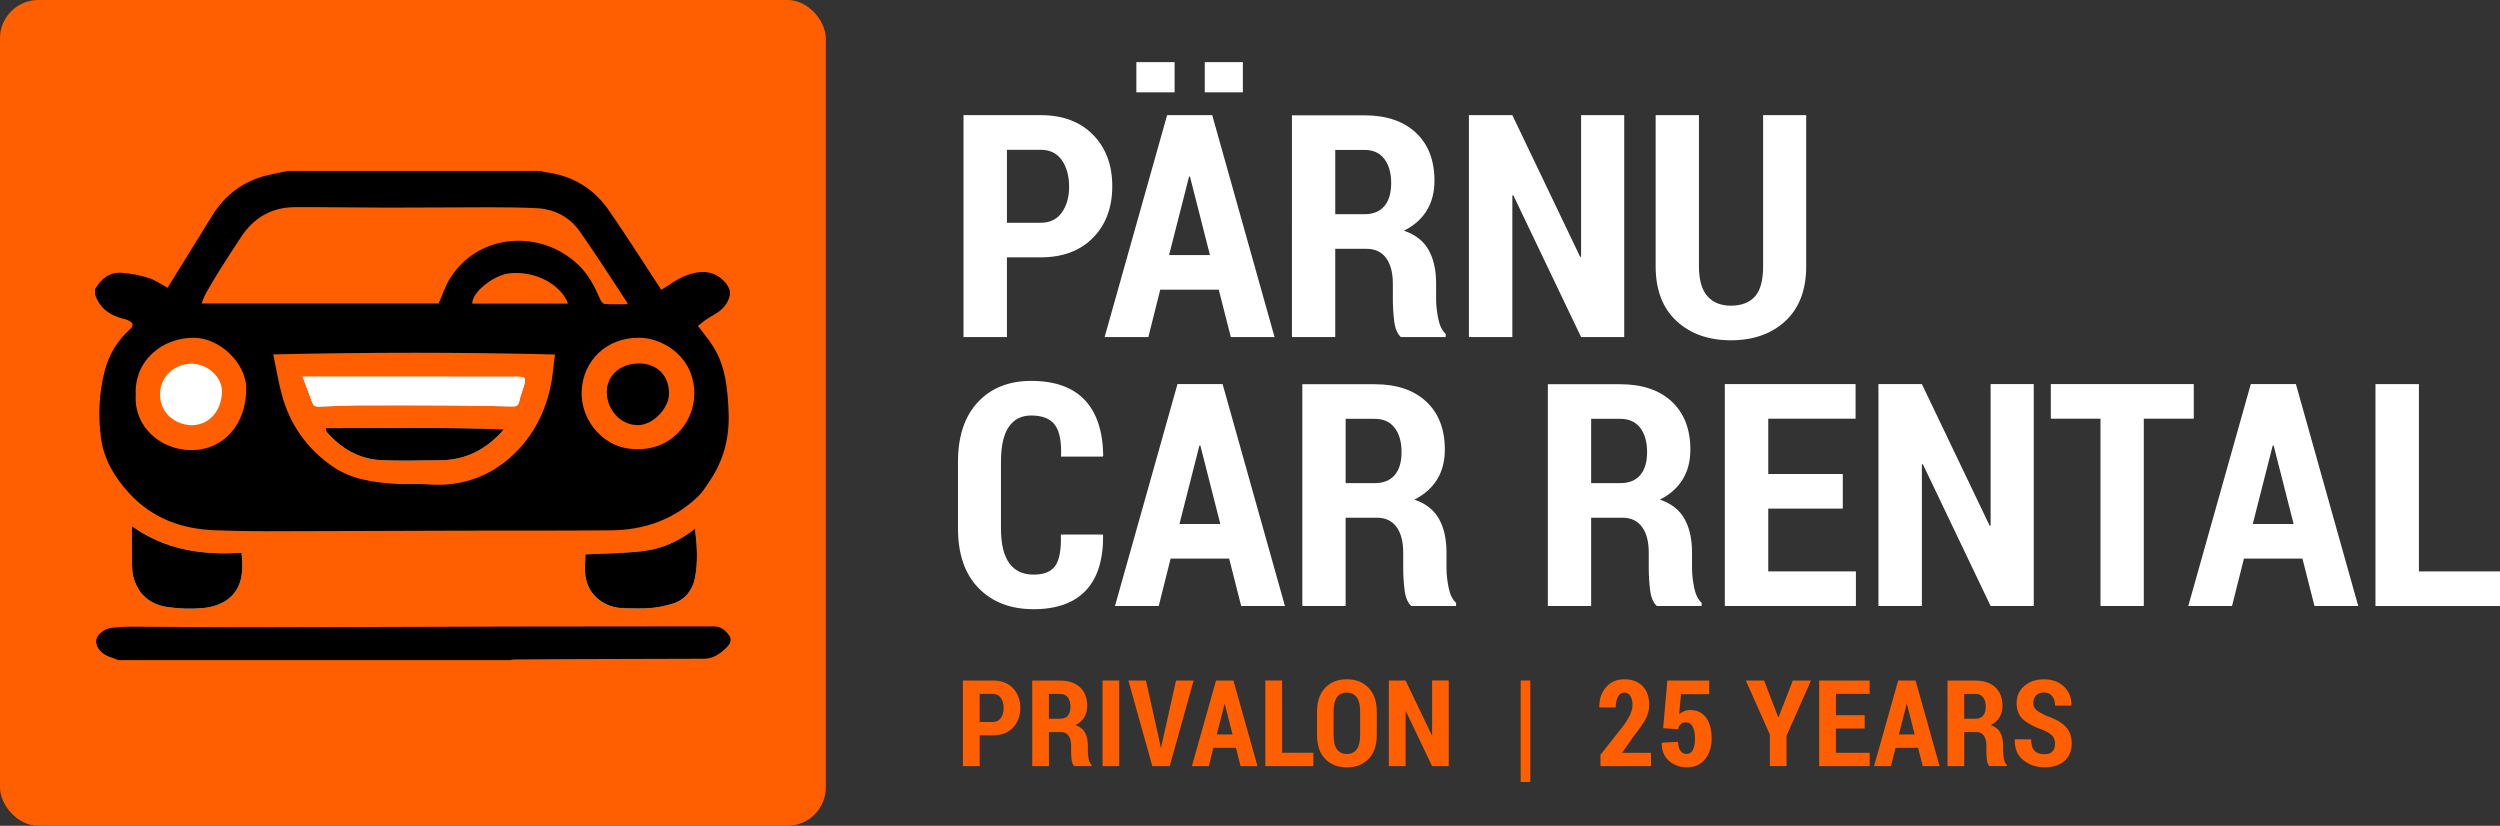<?xml version="1.0" encoding="UTF-8"?>
<svg id="Layer_2" data-name="Layer 2" xmlns="http://www.w3.org/2000/svg" viewBox="0 0 1041.18 343.91">
  <rect x="0" y="0" width="1041.18" height="343.91" fill="#333333" stroke="none"/>
  <defs>
    <style>
      .cls-1 {
        fill: #000;
      }

      .cls-1, .cls-2, .cls-3 {
        stroke-width: 0px;
      }

      .cls-2 {
        fill: #ff5f00;
      }

      .cls-3 {
        fill: #fff;
      }
    </style>
  </defs>
  <g id="Layer_1-2" data-name="Layer 1">
    <g>
      <rect class="cls-2" width="343.91" height="343.91" rx="15.98" ry="15.98"/>
      <g>
        <path class="cls-1" d="M39.62,122.73v-2.43c2.5-4.09,5.9-7.05,10.91-6.7,3.82.26,7.68,1,11.33,2.14,2.82.88,5.35,2.72,7.93,4.1,6.16-9.96,12.31-19.91,18.47-29.86,5.34-8.63,12.79-14.43,22.71-16.89,2.94-.73,5.93-1.27,8.9-1.9,35.18,0,70.36,0,105.53,0,.53.17,1.06.44,1.6.5,11.25,1.33,20.21,6.72,26.58,15.92,7.62,11.02,14.78,22.36,21.84,33.12,3.24-1.96,6.32-4.44,9.82-5.81,5.61-2.19,11.37-2.81,16.25,2.12,3.06,3.09,3.25,5.95.95,9.55-1.8,2.82-4.6,4.18-7.29,5.81-1.72,1.05-3.25,2.39-4.49,3.32,2.38,3.18,4.6,5.74,6.37,8.59,5.19,8.33,6.01,17.64,6.41,27.22.45,10.6-2,20.14-7.91,28.86-1.49,2.19-2.89,4.54-4.78,6.35-10.08,9.66-22.4,13.99-36.17,14.12-20.49.19-40.99.09-61.48.14-27.47.07-54.94.21-82.41.25-6.96.01-13.91-.15-20.87-.39-13.99-.47-26.37-4.91-36.02-15.44-6-6.54-10.56-14.02-11.74-22.95-1.26-9.44-.84-18.94,1.6-28.19,1.72-6.51,5.05-12.26,10.13-16.8,2-1.79,1.96-2.98-.54-4.15-.58-.27-1.22-.43-1.85-.58-5.64-1.34-9.83-4.37-11.79-10.02ZM182.69,126.38c1.49-3.37,2.65-7.05,4.6-10.23,11.79-19.19,38.15-20.95,53.89-5.54,3.99,3.9,6.52,8.79,8.7,13.88.36.85,1.22,2.06,1.91,2.11,3.14.23,6.31.1,9.66.1-.26-.56-.33-.79-.45-.98-6.52-9.84-12.81-19.84-19.64-29.46-4.21-5.93-10.42-9.18-17.78-9.55-6.46-.32-12.94-.38-19.42-.39-14.17,0-28.34.16-42.51.15-12.96,0-25.92-.26-38.88-.2-9.78.04-17.23,4.51-22.53,12.67-2.87,4.42-5.78,8.82-8.59,13.29-2.08,3.31-4.05,6.68-5.98,10.07-.67,1.19-1.07,2.53-1.71,4.08h98.73ZM113.81,147.6c1.24,5.89,2.12,11.45,3.59,16.86,3.36,12.38,10.4,22.3,20.92,29.66,7.91,5.53,17.09,6.77,26.38,7.39,4.36.29,8.76-.14,13.11.21,12.7,1.04,24.16-2.29,33.79-10.43,9.18-7.75,14.94-17.95,17.57-29.71,1.01-4.51,1.3-9.19,1.95-13.95-39.17-.97-77.84-.94-117.3-.03ZM265.54,187.02c13.26.38,23.13-10.33,23.59-22.13.62-15.66-12.55-24.24-23.06-24.24-13.62,0-23.21,9.63-23.81,22.06-.62,12.86,9.9,24.8,23.27,24.3ZM56.53,164.39c-.86,13.3,10.35,23.1,23.27,23.07,13.3-.03,22.78-10.73,22.76-25.65-.01-10.48-11-21.07-21.76-21.14-13.39-.08-24.95,9.64-24.27,23.72ZM196.67,126.45h39.93c-3.31-8.43-14.17-13.79-24.52-12.61-6.41.73-15.52,7.79-15.41,12.61Z"/>
        <path class="cls-3" d="M54.93,219.12c0,4.17-.07,7.7.02,11.23.09,3.39-.22,6.93.65,10.13,1.89,6.94,6.86,11.22,13.89,12.3,5,.76,10.21.93,15.24.44,3.47-.33,7.34-1.51,10.07-3.58,6.37-4.84,6.54-12.04,5.79-19.47-16.13,1.05-31.43-.92-45.66-11.05ZM289.46,220.15c-6.64,5.33-13.99,8.48-22,9.41-7.89.92-15.89.93-23.67,1.33,0,2.86-.47,6.31.1,9.58,1.33,7.61,7.91,12.71,16,12.86,3.72.07,7.47.21,11.17-.1,3.03-.26,6.07-.92,8.99-1.78,5.21-1.54,8.32-5.65,9.32-10.52,1.37-6.68.97-13.59.08-20.77Z"/>
        <path class="cls-1" d="M49.35,274.94c-.52-.2-1.03-.4-1.55-.6-1.13-.43-2.32-.75-3.38-1.3-3.05-1.58-4.8-4.35-4.33-6.65.46-2.26,3.53-4.68,6.57-4.96,2.82-.26,5.66-.44,8.49-.43,16.44.05,32.89.27,49.33.25,36.46-.05,72.92-.22,109.39-.3,22.61-.05,45.21-.05,67.82-.07,5.24,0,10.49-.02,15.73,0,2.88.01,4.85,1.73,6.34,3.9,1.12,1.64.26,3.41-.92,4.62-2.63,2.69-5.62,4.93-9.65,4.94-19.45.06-38.89.1-58.34.17-6.81.02-13.61.08-20.42.14-.72,0-1.44.18-2.15.28H49.35Z"/>
        <path class="cls-3" d="M126,156.87c1.41,3.75,2.77,7.24,4.05,10.76.49,1.34,1.3,1.77,2.72,1.71,5.74-.24,11.49-.5,17.23-.53,13.05-.06,26.09-.02,39.14.05,8.09.05,16.19.22,24.28.4,1.6.03,2.46-.34,2.82-2.12.47-2.35,1.45-4.6,2.09-6.92.78-2.81.37-3.3-2.52-3.31-15.61-.02-31.23-.04-46.84-.04-14.24,0-28.47,0-42.98,0ZM135.5,178.32c.36,1.04.39,1.39.58,1.6,5.95,6.78,13.3,11.2,22.37,11.69,8.24.44,16.53.12,24.79.08,10.85-.05,19.5-4.62,26.63-12.87-24.88-.94-49.44-.54-74.37-.5Z"/>
        <path class="cls-1" d="M54.93,219.12c14.23,10.14,29.53,12.1,45.66,11.05.76,7.43.59,14.64-5.79,19.47-2.73,2.07-6.6,3.24-10.07,3.58-5.03.48-10.24.32-15.24-.44-7.03-1.07-12-5.36-13.89-12.3-.87-3.2-.56-6.74-.65-10.13-.09-3.53-.02-7.06-.02-11.23Z"/>
        <path class="cls-1" d="M289.46,220.15c.88,7.17,1.29,14.08-.08,20.77-1,4.87-4.11,8.98-9.32,10.52-2.92.87-5.96,1.53-8.99,1.78-3.7.31-7.45.17-11.17.1-8.09-.15-14.68-5.24-16-12.86-.57-3.27-.1-6.71-.1-9.58,7.79-.4,15.78-.41,23.67-1.33,8.01-.93,15.36-4.09,22-9.41Z"/>
        <path class="cls-3" d="M126,156.87c14.5,0,28.74,0,42.98,0,15.61,0,31.23.02,46.84.04,2.89,0,3.29.49,2.52,3.31-.64,2.32-1.61,4.57-2.09,6.92-.36,1.78-1.23,2.16-2.82,2.12-8.09-.17-16.19-.35-24.28-.4-13.05-.08-26.09-.11-39.14-.05-5.74.03-11.49.28-17.23.53-1.42.06-2.23-.37-2.72-1.71-1.28-3.52-2.63-7.02-4.05-10.76Z"/>
        <path class="cls-1" d="M135.5,178.32c24.93-.04,49.49-.44,74.37.5-7.13,8.25-15.78,12.83-26.63,12.87-8.27.03-16.55.36-24.79-.08-9.07-.49-16.43-4.9-22.37-11.69-.19-.21-.21-.56-.58-1.6Z"/>
        <path class="cls-1" d="M266.14,151.37c5.63-.11,12.22,3.34,12.51,12.12.21,6.31-6.52,13.46-12.83,13.56-7.13.12-13.05-6.09-13.1-13.76-.05-6.93,5.52-11.88,13.42-11.92Z"/>
        <path class="cls-3" d="M79.37,177.1c-7.28-.56-12.48-5.48-12.72-12.38-.27-8.07,6.34-13.31,13.26-13.25,6.54.06,12.62,5.53,12.53,11.65-.12,7.63-5.01,14.1-13.07,13.97Z"/>
      </g>
      <g>
        <path class="cls-3" d="M419.36,107.19v33.2h-18.09V47.96h32.12c9.23,0,16.5,2.73,21.84,8.18s8,12.6,8,21.43-2.68,16.03-8.03,21.46c-5.35,5.43-12.62,8.15-21.8,8.15h-14.03ZM419.36,92.78h14.03c3.85,0,6.79-1.42,8.82-4.26,2.03-2.84,3.05-6.45,3.05-10.81s-1.01-8.07-3.02-10.97c-2.01-2.9-4.96-4.36-8.85-4.36h-14.03v30.4Z"/>
        <path class="cls-3" d="M507.59,120.64h-24.38l-4.95,19.74h-18.22l26.03-92.42h18.79l25.96,92.42h-18.22l-5.01-19.74ZM489.19,38.44h-15.93v-12.57h15.93v12.57ZM486.9,106.23h17.01l-8.32-32.69h-.38l-8.32,32.69ZM517.62,38.44h-15.87v-12.57h15.87v12.57Z"/>
        <path class="cls-3" d="M556.09,103.63v36.75h-18.03V48.03h30.15c9.1,0,16.24,2.4,21.42,7.2,5.18,4.8,7.78,11.48,7.78,20.03,0,4.82-1.08,8.98-3.24,12.47-2.16,3.49-5.31,6.28-9.46,8.35,4.74,1.61,8.16,4.28,10.25,8,2.09,3.72,3.14,8.38,3.14,13.96v6.54c0,2.54.3,5.26.89,8.16s1.63,5,3.11,6.32v1.33h-18.66c-1.48-1.35-2.41-3.55-2.79-6.6s-.57-6.16-.57-9.33v-6.29c0-4.61-.94-8.19-2.82-10.73s-4.58-3.81-8.09-3.81h-13.08ZM556.09,89.22h12.06c3.68,0,6.47-1.12,8.38-3.36s2.86-5.44,2.86-9.59-.95-7.6-2.86-10.09-4.68-3.75-8.31-3.75h-12.12v26.79Z"/>
        <path class="cls-3" d="M676.44,140.38h-17.96l-28.25-59.1-.38.13v58.97h-18.09V47.96h18.09l28.25,59.03.38-.13v-58.91h17.96v92.42Z"/>
        <path class="cls-3" d="M752.23,47.96v62.91c0,9.86-2.89,17.47-8.66,22.82-5.78,5.36-13.34,8.03-22.69,8.03s-16.92-2.69-22.69-8.06c-5.78-5.37-8.66-12.97-8.66-22.79v-62.91h18.03v62.91c0,5.63,1.16,9.78,3.49,12.44,2.33,2.67,5.61,4,9.84,4s7.68-1.27,9.97-3.81,3.43-6.75,3.43-12.63v-62.91h17.96Z"/>
        <path class="cls-3" d="M459.22,222.61l.19.38c.08,10.16-2.33,17.82-7.24,22.98-4.91,5.16-12.15,7.74-21.71,7.74s-17.2-2.93-22.92-8.79c-5.71-5.86-8.57-14.16-8.57-24.91v-27.61c0-10.71,2.76-19.01,8.28-24.92,5.52-5.9,12.92-8.85,22.19-8.85,9.82,0,17.23,2.62,22.25,7.87s7.61,13.01,7.78,23.29l-.19.38h-17.39c.25-6.07-.57-10.45-2.48-13.12s-5.23-4.01-9.97-4.01c-4.06,0-7.17,1.59-9.33,4.77-2.16,3.18-3.24,7.98-3.24,14.42v27.77c0,6.52,1.15,11.37,3.46,14.55,2.31,3.18,5.68,4.76,10.12,4.76s7.4-1.26,9.11-3.78c1.71-2.52,2.46-6.82,2.25-12.92h17.39Z"/>
        <path class="cls-3" d="M511.91,232.64h-24.38l-4.95,19.74h-18.22l26.03-92.42h18.79l25.96,92.42h-18.22l-5.01-19.74ZM491.22,218.23h17.01l-8.32-32.69h-.38l-8.32,32.69Z"/>
        <path class="cls-3" d="M560.41,215.63v36.75h-18.03v-92.36h30.15c9.1,0,16.24,2.4,21.42,7.2,5.18,4.8,7.78,11.48,7.78,20.03,0,4.82-1.08,8.98-3.24,12.47-2.16,3.49-5.31,6.28-9.46,8.35,4.74,1.61,8.16,4.28,10.25,8,2.09,3.72,3.14,8.38,3.14,13.96v6.54c0,2.54.3,5.26.89,8.16s1.63,5,3.11,6.32v1.33h-18.66c-1.48-1.35-2.41-3.55-2.79-6.6s-.57-6.16-.57-9.33v-6.29c0-4.61-.94-8.19-2.82-10.73s-4.58-3.81-8.09-3.81h-13.08ZM560.41,201.22h12.06c3.68,0,6.47-1.12,8.38-3.36s2.86-5.44,2.86-9.59-.95-7.6-2.86-10.09-4.68-3.75-8.31-3.75h-12.12v26.79Z"/>
        <path class="cls-3" d="M662.67,215.63v36.75h-18.03v-92.36h30.15c9.1,0,16.24,2.4,21.42,7.2,5.18,4.8,7.78,11.48,7.78,20.03,0,4.82-1.08,8.98-3.24,12.47-2.16,3.49-5.31,6.28-9.46,8.35,4.74,1.61,8.16,4.28,10.25,8,2.09,3.72,3.14,8.38,3.14,13.96v6.54c0,2.54.3,5.26.89,8.16.59,2.9,1.63,5,3.11,6.32v1.33h-18.66c-1.48-1.35-2.41-3.55-2.79-6.6s-.57-6.16-.57-9.33v-6.29c0-4.61-.94-8.19-2.83-10.73s-4.58-3.81-8.09-3.81h-13.08ZM662.67,201.22h12.06c3.68,0,6.47-1.12,8.38-3.36s2.86-5.44,2.86-9.59-.95-7.6-2.86-10.09-4.68-3.75-8.32-3.75h-12.12v26.79Z"/>
        <path class="cls-3" d="M767.47,211.82h-31.04v26.15h36.5v14.41h-54.59v-92.42h54.46v14.41h-36.37v23.04h31.04v14.41Z"/>
        <path class="cls-3" d="M847,252.38h-17.96l-28.25-59.1-.38.13v58.97h-18.09v-92.42h18.09l28.25,59.03.38-.13v-58.91h17.96v92.42Z"/>
        <path class="cls-3" d="M913.65,174.37h-20.82v78.01h-18.03v-78.01h-20.69v-14.41h59.54v14.41Z"/>
        <path class="cls-3" d="M958.91,232.64h-24.38l-4.95,19.74h-18.22l26.03-92.42h18.79l25.96,92.42h-18.22l-5.01-19.74ZM938.22,218.23h17.01l-8.32-32.69h-.38l-8.32,32.69Z"/>
        <path class="cls-3" d="M1007.41,237.98h33.77v14.41h-51.86v-92.42h18.09v78.01Z"/>
      </g>
      <g>
        <path class="cls-2" d="M408,306.26v12.8h-6.98v-35.65h12.39c3.56,0,6.37,1.05,8.42,3.15,2.06,2.1,3.08,4.86,3.08,8.27s-1.03,6.18-3.1,8.28c-2.06,2.1-4.87,3.14-8.41,3.14h-5.41ZM408,300.7h5.41c1.49,0,2.62-.55,3.4-1.64.78-1.1,1.18-2.49,1.18-4.17s-.39-3.11-1.16-4.23c-.78-1.12-1.91-1.68-3.42-1.68h-5.41v11.73Z"/>
        <path class="cls-2" d="M436.85,304.89v14.18h-6.95v-35.62h11.63c3.51,0,6.26.93,8.26,2.78,2,1.85,3,4.43,3,7.72,0,1.86-.42,3.46-1.25,4.81-.83,1.35-2.05,2.42-3.65,3.22,1.83.62,3.15,1.65,3.95,3.09.81,1.44,1.21,3.23,1.21,5.38v2.52c0,.98.11,2.03.34,3.14.23,1.12.63,1.93,1.2,2.44v.51h-7.2c-.57-.52-.93-1.37-1.08-2.55s-.22-2.38-.22-3.6v-2.42c0-1.78-.36-3.16-1.09-4.14-.73-.98-1.77-1.47-3.12-1.47h-5.04ZM436.85,299.33h4.65c1.42,0,2.5-.43,3.23-1.3.73-.87,1.1-2.1,1.1-3.7s-.37-2.93-1.1-3.89c-.73-.96-1.8-1.44-3.21-1.44h-4.68v10.33Z"/>
        <path class="cls-2" d="M466.12,319.06h-6.93v-35.65h6.93v35.65Z"/>
        <path class="cls-2" d="M483.15,309.95l.27,1.37h.15l.27-1.3,5.95-26.61h7.32l-9.96,35.65h-7.25l-9.96-35.65h7.32l5.9,26.54Z"/>
        <path class="cls-2" d="M514.74,311.45h-9.4l-1.91,7.62h-7.03l10.04-35.65h7.25l10.01,35.65h-7.03l-1.93-7.62ZM506.76,305.89h6.56l-3.21-12.61h-.15l-3.21,12.61Z"/>
        <path class="cls-2" d="M533.95,313.5h13.02v5.56h-20v-35.65h6.98v30.09Z"/>
        <path class="cls-2" d="M573.38,306.26c0,4.18-1.13,7.44-3.4,9.79-2.27,2.35-5.29,3.53-9.06,3.53s-6.78-1.18-9.03-3.53c-2.25-2.35-3.38-5.62-3.38-9.79v-9.99c0-4.16,1.13-7.43,3.38-9.81,2.25-2.38,5.25-3.56,9.01-3.56s6.77,1.19,9.06,3.56c2.28,2.38,3.43,5.64,3.43,9.81v9.99ZM566.45,296.19c0-2.55-.47-4.48-1.42-5.78-.95-1.3-2.33-1.95-4.14-1.95s-3.2.65-4.11,1.94-1.37,3.22-1.37,5.79v10.07c0,2.59.46,4.53,1.4,5.82s2.3,1.94,4.11,1.94,3.17-.65,4.11-1.94c.95-1.29,1.42-3.23,1.42-5.82v-10.07Z"/>
        <path class="cls-2" d="M603.36,319.06h-6.93l-10.89-22.79-.15.05v22.74h-6.98v-35.65h6.98l10.89,22.77.15-.05v-22.72h6.93v35.65Z"/>
        <path class="cls-2" d="M637.32,325.67h-3.99v-42.26h3.99v42.26Z"/>
        <path class="cls-2" d="M687.6,319.06h-21.05v-4.73l9.72-12.31c1.29-1.83,2.22-3.42,2.78-4.78.56-1.36.84-2.59.84-3.71,0-1.52-.29-2.75-.88-3.68-.59-.93-1.44-1.4-2.55-1.4s-2.02.56-2.63,1.7-.92,2.61-.92,4.45h-6.78l-.05-.12c-.06-3.23.85-5.97,2.74-8.21s4.44-3.37,7.64-3.37,5.81.95,7.64,2.84c1.83,1.89,2.74,4.47,2.74,7.74,0,2.19-.51,4.21-1.53,6.07-1.02,1.86-2.72,4.29-5.1,7.3l-4.65,6.66h12.04v5.56Z"/>
        <path class="cls-2" d="M692.65,303.29l1.76-19.88h17.43v5.7h-11.75l-.76,8.4c.51-.51,1.14-.93,1.9-1.26.76-.33,1.55-.52,2.39-.55,2.97-.05,5.25.98,6.84,3.07,1.59,2.1,2.39,5.05,2.39,8.85,0,3.39-.9,6.23-2.71,8.52s-4.38,3.43-7.72,3.43c-2.84,0-5.29-.91-7.36-2.73-2.06-1.82-3.06-4.29-3-7.41l.05-.12,6.76-.37c0,1.6.33,2.84.98,3.73.65.89,1.51,1.34,2.57,1.34,1.22,0,2.11-.58,2.67-1.75.55-1.17.83-2.7.83-4.59,0-2.11-.31-3.77-.93-4.99s-1.57-1.84-2.84-1.84c-.96,0-1.71.26-2.23.78-.52.52-.88,1.21-1.08,2.08l-6.19-.42Z"/>
        <path class="cls-2" d="M740.57,298.69h.15l5.95-15.28h7.56l-10.18,22.96v12.68h-6.95v-13.12l-10.01-22.52h7.61l5.88,15.28Z"/>
        <path class="cls-2" d="M776.57,303.42h-11.97v10.09h14.08v5.56h-21.05v-35.65h21.01v5.56h-14.03v8.89h11.97v5.56Z"/>
        <path class="cls-2" d="M798.83,311.45h-9.4l-1.91,7.62h-7.03l10.04-35.65h7.25l10.01,35.65h-7.03l-1.93-7.62ZM790.85,305.89h6.56l-3.21-12.61h-.15l-3.21,12.61Z"/>
        <path class="cls-2" d="M818.04,304.89v14.18h-6.95v-35.62h11.63c3.51,0,6.26.93,8.26,2.78,2,1.85,3,4.43,3,7.72,0,1.86-.42,3.46-1.25,4.81-.83,1.35-2.05,2.42-3.65,3.22,1.83.62,3.15,1.65,3.95,3.09.81,1.44,1.21,3.23,1.21,5.38v2.52c0,.98.11,2.03.34,3.14.23,1.12.63,1.93,1.2,2.44v.51h-7.2c-.57-.52-.93-1.37-1.08-2.55-.15-1.18-.22-2.38-.22-3.6v-2.42c0-1.78-.36-3.16-1.09-4.14-.73-.98-1.77-1.47-3.12-1.47h-5.04ZM818.04,299.33h4.65c1.42,0,2.5-.43,3.23-1.3s1.1-2.1,1.1-3.7-.37-2.93-1.1-3.89-1.8-1.44-3.21-1.44h-4.68v10.33Z"/>
        <path class="cls-2" d="M855.85,309.76c0-1.39-.36-2.48-1.08-3.29-.72-.81-1.98-1.6-3.79-2.39-3.71-1.29-6.48-2.75-8.34-4.39-1.85-1.64-2.78-3.94-2.78-6.89s1.08-5.3,3.23-7.14c2.15-1.84,4.9-2.76,8.25-2.76s6.15,1.03,8.28,3.07c2.12,2.05,3.15,4.63,3.08,7.75l-.05.15h-6.76c0-1.63-.41-2.95-1.22-3.97-.82-1.01-1.97-1.52-3.45-1.52-1.39,0-2.47.42-3.24,1.26s-1.16,1.9-1.16,3.17c0,1.18.43,2.14,1.3,2.9.87.76,2.37,1.6,4.5,2.53,3.38,1.14,5.92,2.59,7.63,4.35s2.56,4.12,2.56,7.11-1.03,5.5-3.08,7.25-4.79,2.62-8.2,2.62-6.34-.99-8.83-2.97c-2.49-1.98-3.69-4.83-3.61-8.53l.05-.15h6.78c0,2.2.46,3.79,1.4,4.75.93.96,2.33,1.45,4.21,1.45,1.47,0,2.56-.39,3.27-1.18s1.06-1.84,1.06-3.18Z"/>
      </g>
    </g>
  </g>
</svg>